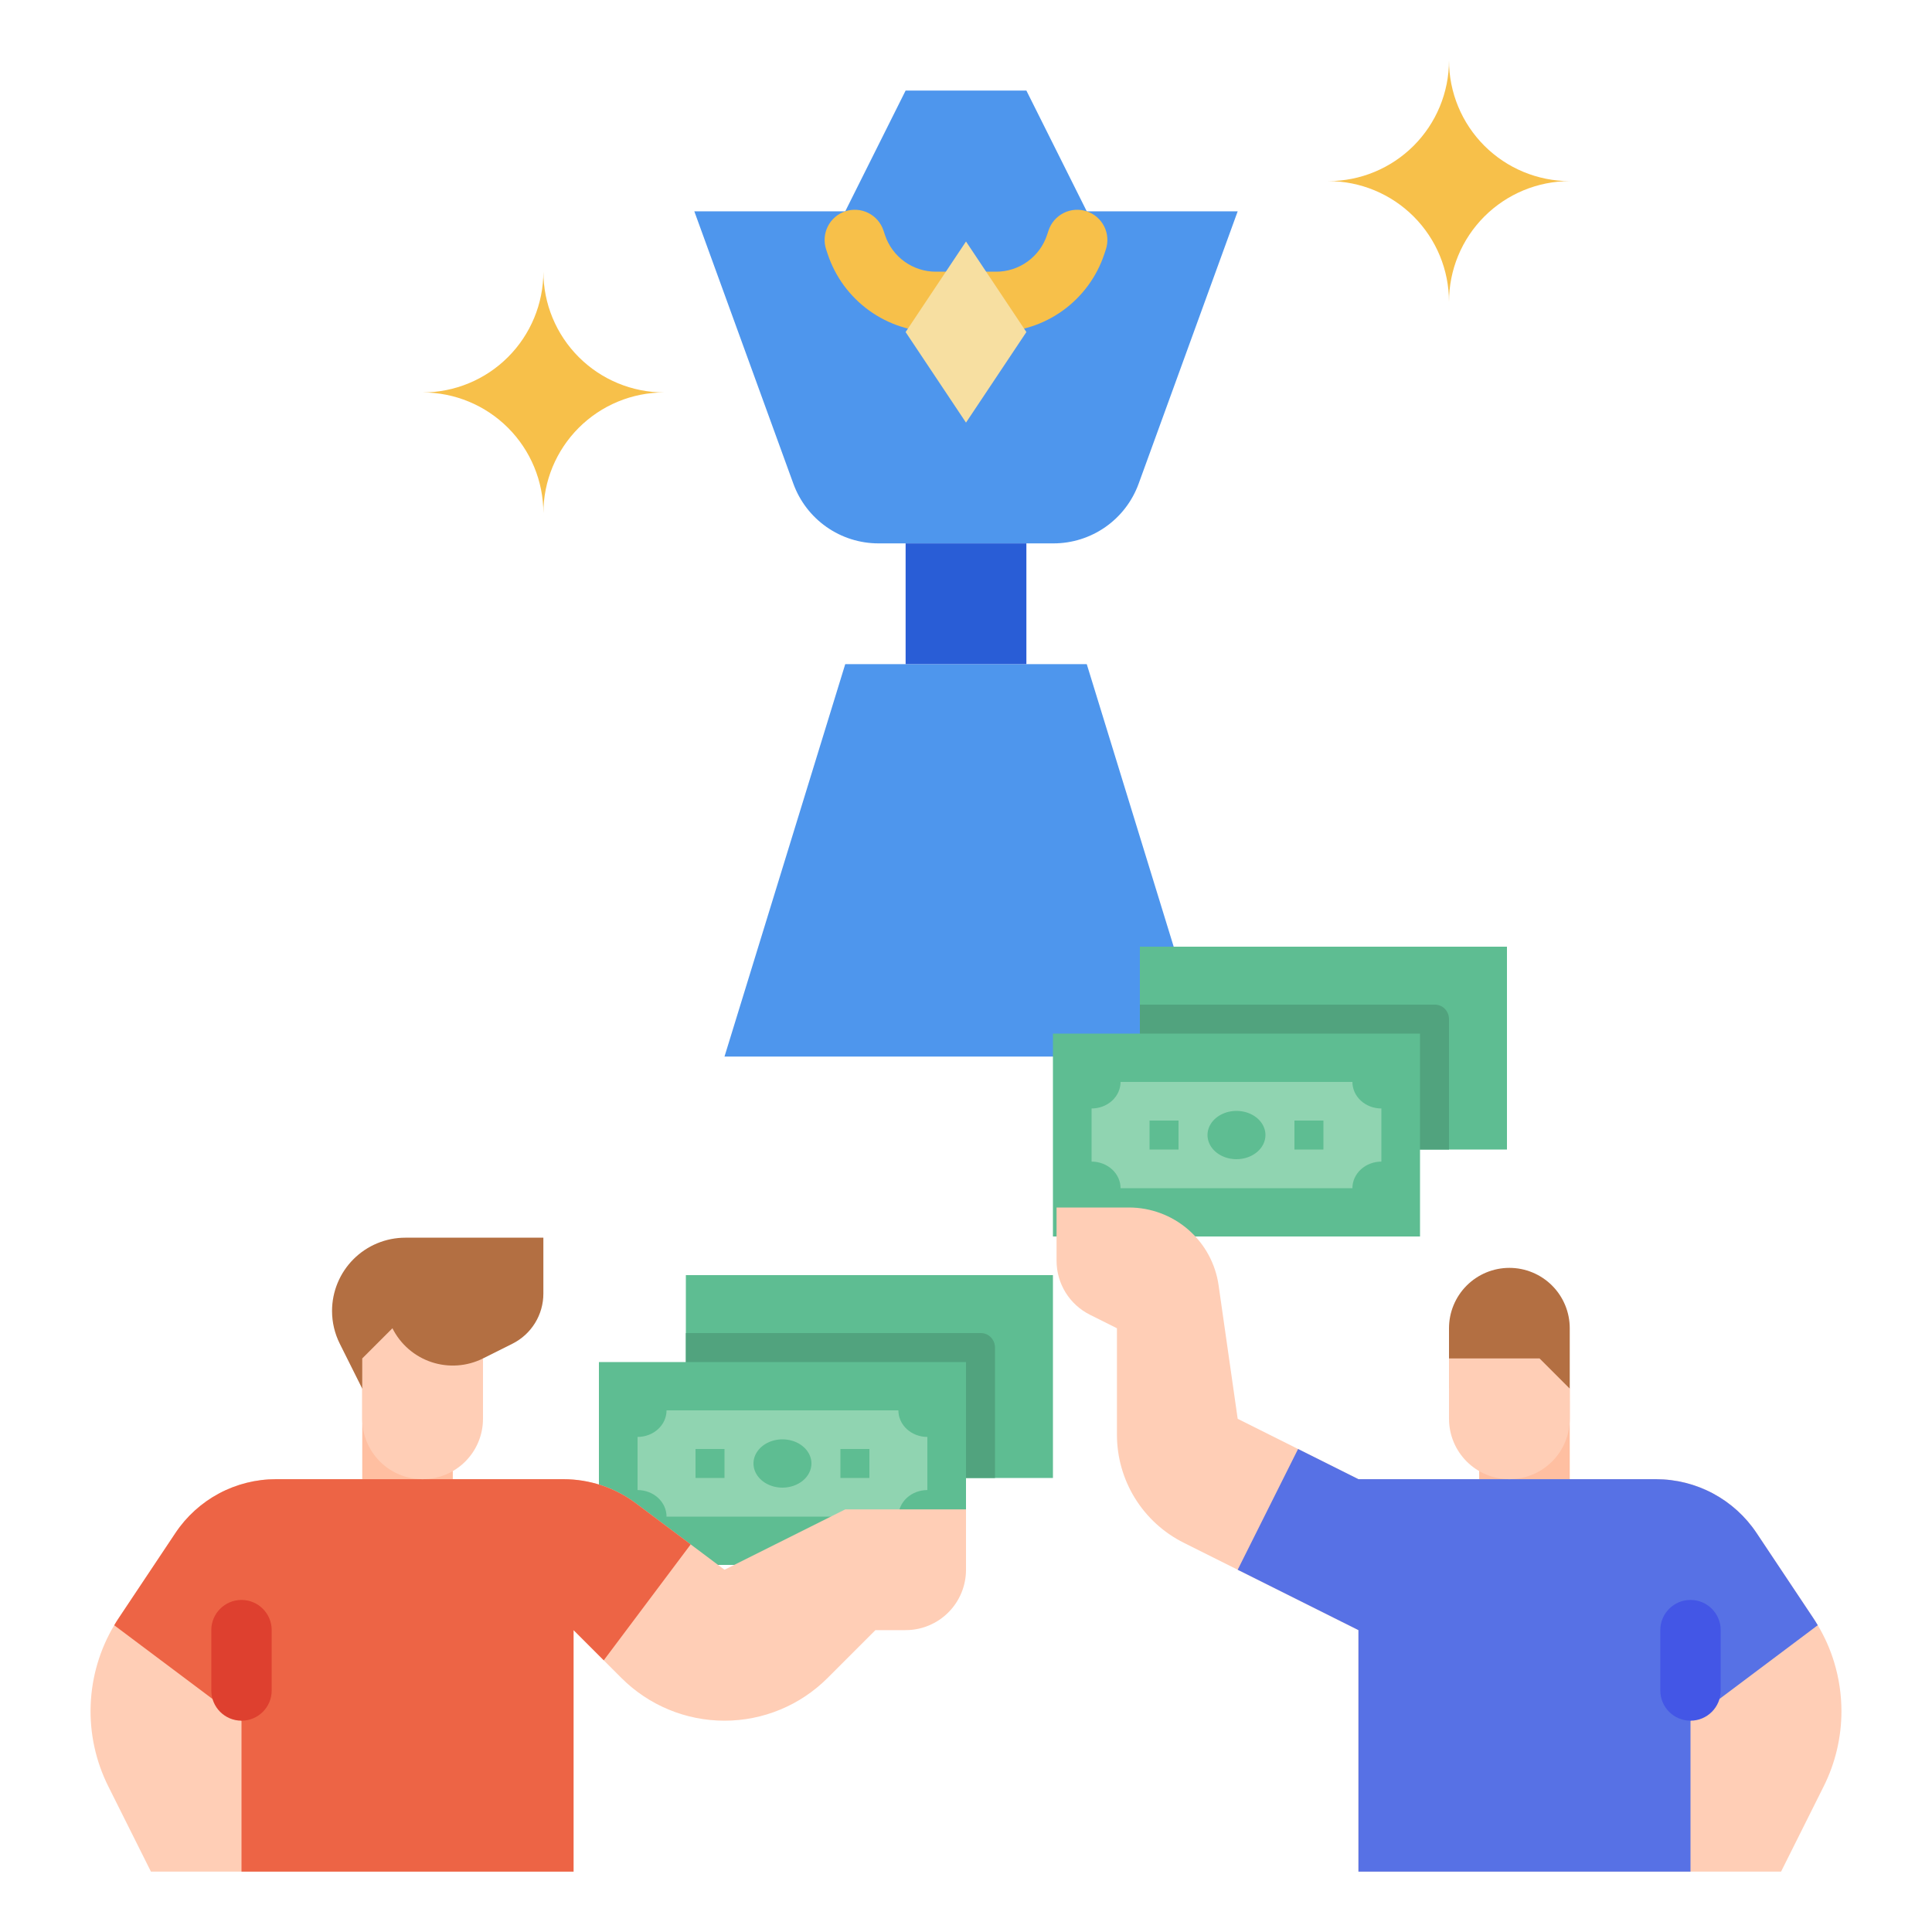 <svg width="142" height="142" viewBox="0 0 142 142" fill="none" xmlns="http://www.w3.org/2000/svg">
<path d="M88.75 77.656L79.875 48.812H62.125L53.25 77.656H88.75Z" fill="#4E96ED"/>
<path d="M83.78 69.58H110.76V84.49H83.78V69.58Z" fill="#5EBD92"/>
<path d="M50.41 93.72H77.39V108.63H50.41V93.72Z" fill="#5EBD92"/>
<path d="M106.5 84.49H103.402V77.035H83.78V73.84H105.467C105.741 73.84 106.004 73.952 106.198 74.152C106.391 74.352 106.5 74.623 106.5 74.905V84.49Z" fill="#51A37E"/>
<path d="M73.13 108.63H70.032V101.175H50.41V97.98H72.097C72.371 97.98 72.634 98.092 72.828 98.292C73.021 98.492 73.13 98.763 73.13 99.045V108.63Z" fill="#51A37E"/>
<path d="M77.39 75.97H104.37V90.88H77.39V75.97Z" fill="#5EBD92"/>
<path d="M44.02 100.11H71V115.02H44.02V100.11Z" fill="#5EBD92"/>
<path d="M101.53 85.377C100.965 85.377 100.423 85.583 100.024 85.949C99.624 86.316 99.4 86.812 99.4 87.33H82.36C82.36 86.812 82.136 86.316 81.736 85.949C81.337 85.583 80.795 85.377 80.23 85.377V81.472C80.795 81.472 81.337 81.267 81.736 80.901C82.136 80.534 82.36 80.038 82.36 79.52H99.4C99.4 80.038 99.624 80.534 100.024 80.901C100.423 81.267 100.965 81.472 101.53 81.472V85.377Z" fill="#90D4B1"/>
<path d="M68.16 109.518C67.595 109.518 67.053 109.723 66.654 110.089C66.254 110.456 66.03 110.952 66.03 111.47H48.99C48.99 110.952 48.766 110.456 48.366 110.089C47.967 109.723 47.425 109.518 46.86 109.518V105.613C47.425 105.613 47.967 105.407 48.366 105.041C48.766 104.674 48.99 104.178 48.99 103.66H66.03C66.03 104.178 66.254 104.674 66.654 105.041C67.053 105.407 67.595 105.613 68.16 105.613V109.518Z" fill="#90D4B1"/>
<path d="M90.88 85.2C90.459 85.2 90.047 85.096 89.697 84.901C89.346 84.706 89.073 84.429 88.912 84.104C88.751 83.78 88.709 83.423 88.791 83.079C88.873 82.734 89.076 82.418 89.374 82.17C89.672 81.922 90.051 81.753 90.465 81.684C90.878 81.616 91.306 81.651 91.695 81.785C92.084 81.919 92.417 82.147 92.651 82.439C92.885 82.731 93.01 83.074 93.01 83.425C93.009 83.896 92.785 84.347 92.385 84.68C91.986 85.012 91.445 85.2 90.88 85.2V85.2Z" fill="#5EBD92"/>
<path d="M57.51 109.34C57.089 109.34 56.677 109.236 56.327 109.041C55.976 108.846 55.703 108.569 55.542 108.244C55.381 107.92 55.339 107.563 55.421 107.219C55.503 106.874 55.706 106.558 56.004 106.31C56.302 106.062 56.681 105.893 57.094 105.824C57.508 105.756 57.936 105.791 58.325 105.925C58.714 106.059 59.047 106.287 59.281 106.579C59.515 106.871 59.64 107.214 59.64 107.565C59.639 108.036 59.415 108.487 59.015 108.82C58.616 109.152 58.075 109.339 57.51 109.34V109.34Z" fill="#5EBD92"/>
<path d="M84.49 82.36H86.62V84.49H84.49V82.36Z" fill="#5EBD92"/>
<path d="M51.12 106.5H53.25V108.63H51.12V106.5Z" fill="#5EBD92"/>
<path d="M95.14 82.36H97.27V84.49H95.14V82.36Z" fill="#5EBD92"/>
<path d="M61.77 106.5H63.9V108.63H61.77V106.5Z" fill="#5EBD92"/>
<path d="M26.625 102.062H33.281V110.938H26.625V102.062Z" fill="#FFBFA1"/>
<path d="M108.719 102.062H115.375V110.938H108.719V102.062Z" fill="#FFBFA1"/>
<path d="M135.344 125.773C135.344 127.689 134.897 129.58 134.04 131.295L130.906 137.562H99.844V119.812L90.969 115.375L87 113.389C85.526 112.652 84.286 111.519 83.419 110.117C82.553 108.715 82.094 107.1 82.094 105.452V97.625L80.108 96.632C79.371 96.263 78.751 95.697 78.318 94.996C77.885 94.295 77.656 93.487 77.656 92.663V88.75H82.976C84.578 88.75 86.127 89.328 87.338 90.378C88.548 91.428 89.339 92.879 89.565 94.466L90.969 104.281L99.844 108.719H121.718C123.179 108.719 124.618 109.08 125.906 109.769C127.194 110.459 128.293 111.455 129.104 112.671L133.269 118.919C133.386 119.094 133.497 119.272 133.602 119.452C134.118 120.312 134.525 121.232 134.814 122.192C135.165 123.353 135.344 124.56 135.344 125.773V125.773Z" fill="#FFCEB6"/>
<path d="M133.602 119.452L124.25 126.469V137.562H99.844V119.812L90.969 115.375L95.406 106.5L99.844 108.719H121.718C123.179 108.719 124.618 109.08 125.906 109.769C127.194 110.459 128.293 111.455 129.104 112.671L133.269 118.919C133.386 119.094 133.497 119.272 133.602 119.452V119.452Z" fill="#5771E5"/>
<path d="M106.5 102.063L106.5 97.625C106.5 97.042 106.615 96.465 106.838 95.927C107.061 95.388 107.388 94.899 107.8 94.487C108.212 94.075 108.701 93.748 109.24 93.525C109.778 93.302 110.355 93.187 110.938 93.187C112.115 93.187 113.243 93.655 114.076 94.487C114.908 95.319 115.375 96.447 115.375 97.624L115.375 102.063H106.5Z" fill="#B36F42"/>
<path d="M35.499 99.844L37.663 98.762C38.346 98.42 38.92 97.895 39.322 97.245C39.724 96.595 39.937 95.847 39.937 95.082V90.969H29.79C29.083 90.969 28.383 91.108 27.73 91.379C27.076 91.649 26.483 92.046 25.983 92.546C25.482 93.046 25.086 93.64 24.815 94.293C24.544 94.946 24.405 95.647 24.405 96.354C24.405 97.19 24.6 98.014 24.974 98.762L26.624 102.062H33.281L35.499 99.844Z" fill="#B36F42"/>
<path d="M71 110.938V115.375C71 115.958 70.886 116.535 70.663 117.073C70.44 117.612 70.113 118.101 69.701 118.513C69.289 118.925 68.799 119.252 68.261 119.475C67.722 119.698 67.145 119.813 66.563 119.812H64.344L60.824 123.332C58.815 125.34 56.091 126.469 53.25 126.469C50.409 126.469 47.685 125.34 45.676 123.332L42.156 119.812V137.562H11.094L7.96 131.295C7.033 129.443 6.587 127.388 6.664 125.319C6.74 123.25 7.335 121.233 8.395 119.455C8.501 119.272 8.614 119.094 8.731 118.919L12.897 112.671C13.707 111.455 14.806 110.459 16.094 109.769C17.383 109.08 18.821 108.719 20.282 108.719H41.416C43.336 108.719 45.205 109.342 46.741 110.494L50.765 113.511L53.25 115.375L62.125 110.938H71Z" fill="#FFCEB6"/>
<path d="M50.765 113.511L44.375 122.031L42.156 119.812V137.562H17.75V126.469L8.395 119.455C8.501 119.272 8.614 119.094 8.731 118.919L12.896 112.671C13.707 111.455 14.806 110.459 16.094 109.769C17.382 109.08 18.821 108.719 20.282 108.719H41.416C43.336 108.719 45.204 109.342 46.741 110.494L50.765 113.511Z" fill="#ED6445"/>
<path d="M26.624 99.844L28.843 97.625C29.134 98.208 29.537 98.727 30.03 99.154C30.522 99.581 31.093 99.907 31.711 100.113C32.33 100.319 32.982 100.401 33.632 100.355C34.282 100.309 34.916 100.135 35.499 99.844V104.281C35.499 105.458 35.032 106.587 34.199 107.419C33.367 108.251 32.238 108.719 31.061 108.719C29.885 108.719 28.756 108.251 27.924 107.419C27.091 106.587 26.624 105.458 26.624 104.281V99.844Z" fill="#FFCEB6"/>
<path d="M19.969 119.812C19.969 118.587 18.975 117.594 17.75 117.594C16.525 117.594 15.531 118.587 15.531 119.812V124.25C15.531 125.475 16.525 126.469 17.75 126.469C18.975 126.469 19.969 125.475 19.969 124.25V119.812Z" fill="#DE402F"/>
<path d="M115.375 102.062L113.156 99.844H106.501V104.281C106.501 105.458 106.969 106.587 107.801 107.419C108.633 108.251 109.762 108.719 110.938 108.719C112.115 108.719 113.244 108.251 114.076 107.419C114.908 106.587 115.376 105.458 115.376 104.281L115.375 102.062Z" fill="#FFCEB6"/>
<path d="M126.469 119.812C126.469 118.587 125.475 117.594 124.25 117.594C123.025 117.594 122.031 118.587 122.031 119.812V124.25C122.031 125.475 123.025 126.469 124.25 126.469C125.475 126.469 126.469 125.475 126.469 124.25V119.812Z" fill="#4356E6"/>
<path d="M83.687 35.556L90.969 15.531H79.875L75.438 6.656H66.562L62.125 15.531H51.031L58.313 35.556C58.78 36.84 59.631 37.949 60.75 38.733C61.869 39.517 63.202 39.938 64.569 39.938H77.431C78.798 39.938 80.131 39.517 81.25 38.733C82.369 37.949 83.22 36.84 83.687 35.556Z" fill="#4E96ED"/>
<path d="M73.219 24.406H68.781C67.023 24.406 65.31 23.853 63.884 22.825C62.458 21.797 61.391 20.347 60.836 18.68L60.722 18.338C60.535 17.78 60.579 17.17 60.842 16.644C61.105 16.118 61.567 15.717 62.125 15.531C62.401 15.439 62.693 15.402 62.984 15.423C63.275 15.444 63.558 15.521 63.819 15.652C64.079 15.782 64.312 15.962 64.503 16.182C64.694 16.403 64.84 16.658 64.932 16.935L65.046 17.276C65.307 18.06 65.808 18.742 66.479 19.226C67.149 19.709 67.955 19.969 68.781 19.969H73.219C74.045 19.969 74.851 19.709 75.521 19.225C76.192 18.742 76.693 18.06 76.954 17.276L77.068 16.935C77.16 16.658 77.306 16.402 77.497 16.182C77.688 15.962 77.92 15.782 78.181 15.652C78.442 15.521 78.725 15.444 79.016 15.423C79.307 15.402 79.599 15.439 79.875 15.531C80.433 15.717 80.895 16.118 81.158 16.644C81.421 17.17 81.464 17.78 81.278 18.338L81.164 18.68C80.609 20.347 79.542 21.797 78.116 22.825C76.69 23.853 74.977 24.406 73.219 24.406V24.406Z" fill="#F7C04A"/>
<path d="M66.562 24.406L71 17.75L75.438 24.406L71 31.062L66.562 24.406Z" fill="#F7DFA1"/>
<path d="M66.562 39.938H75.438V48.812H66.562V39.938Z" fill="#295DD6"/>
<path d="M31.062 28.844C33.416 28.844 35.674 27.909 37.338 26.244C39.002 24.58 39.938 22.323 39.938 19.969C39.938 22.323 40.873 24.58 42.537 26.244C44.201 27.909 46.459 28.844 48.812 28.844C46.459 28.844 44.201 29.779 42.537 31.443C40.873 33.108 39.938 35.365 39.938 37.719C39.938 35.365 39.002 33.108 37.338 31.443C35.674 29.779 33.416 28.844 31.062 28.844V28.844Z" fill="#F7C04A"/>
<path d="M115.375 13.312C113.021 13.312 110.764 14.248 109.099 15.912C107.435 17.576 106.5 19.834 106.5 22.188C106.5 19.834 105.565 17.576 103.901 15.912C102.236 14.248 99.979 13.312 97.625 13.312C99.979 13.312 102.236 12.377 103.901 10.713C105.565 9.049 106.5 6.791 106.5 4.438C106.5 6.791 107.435 9.049 109.099 10.713C110.764 12.377 113.021 13.312 115.375 13.312Z" fill="#F7C04A"/>
</svg>
